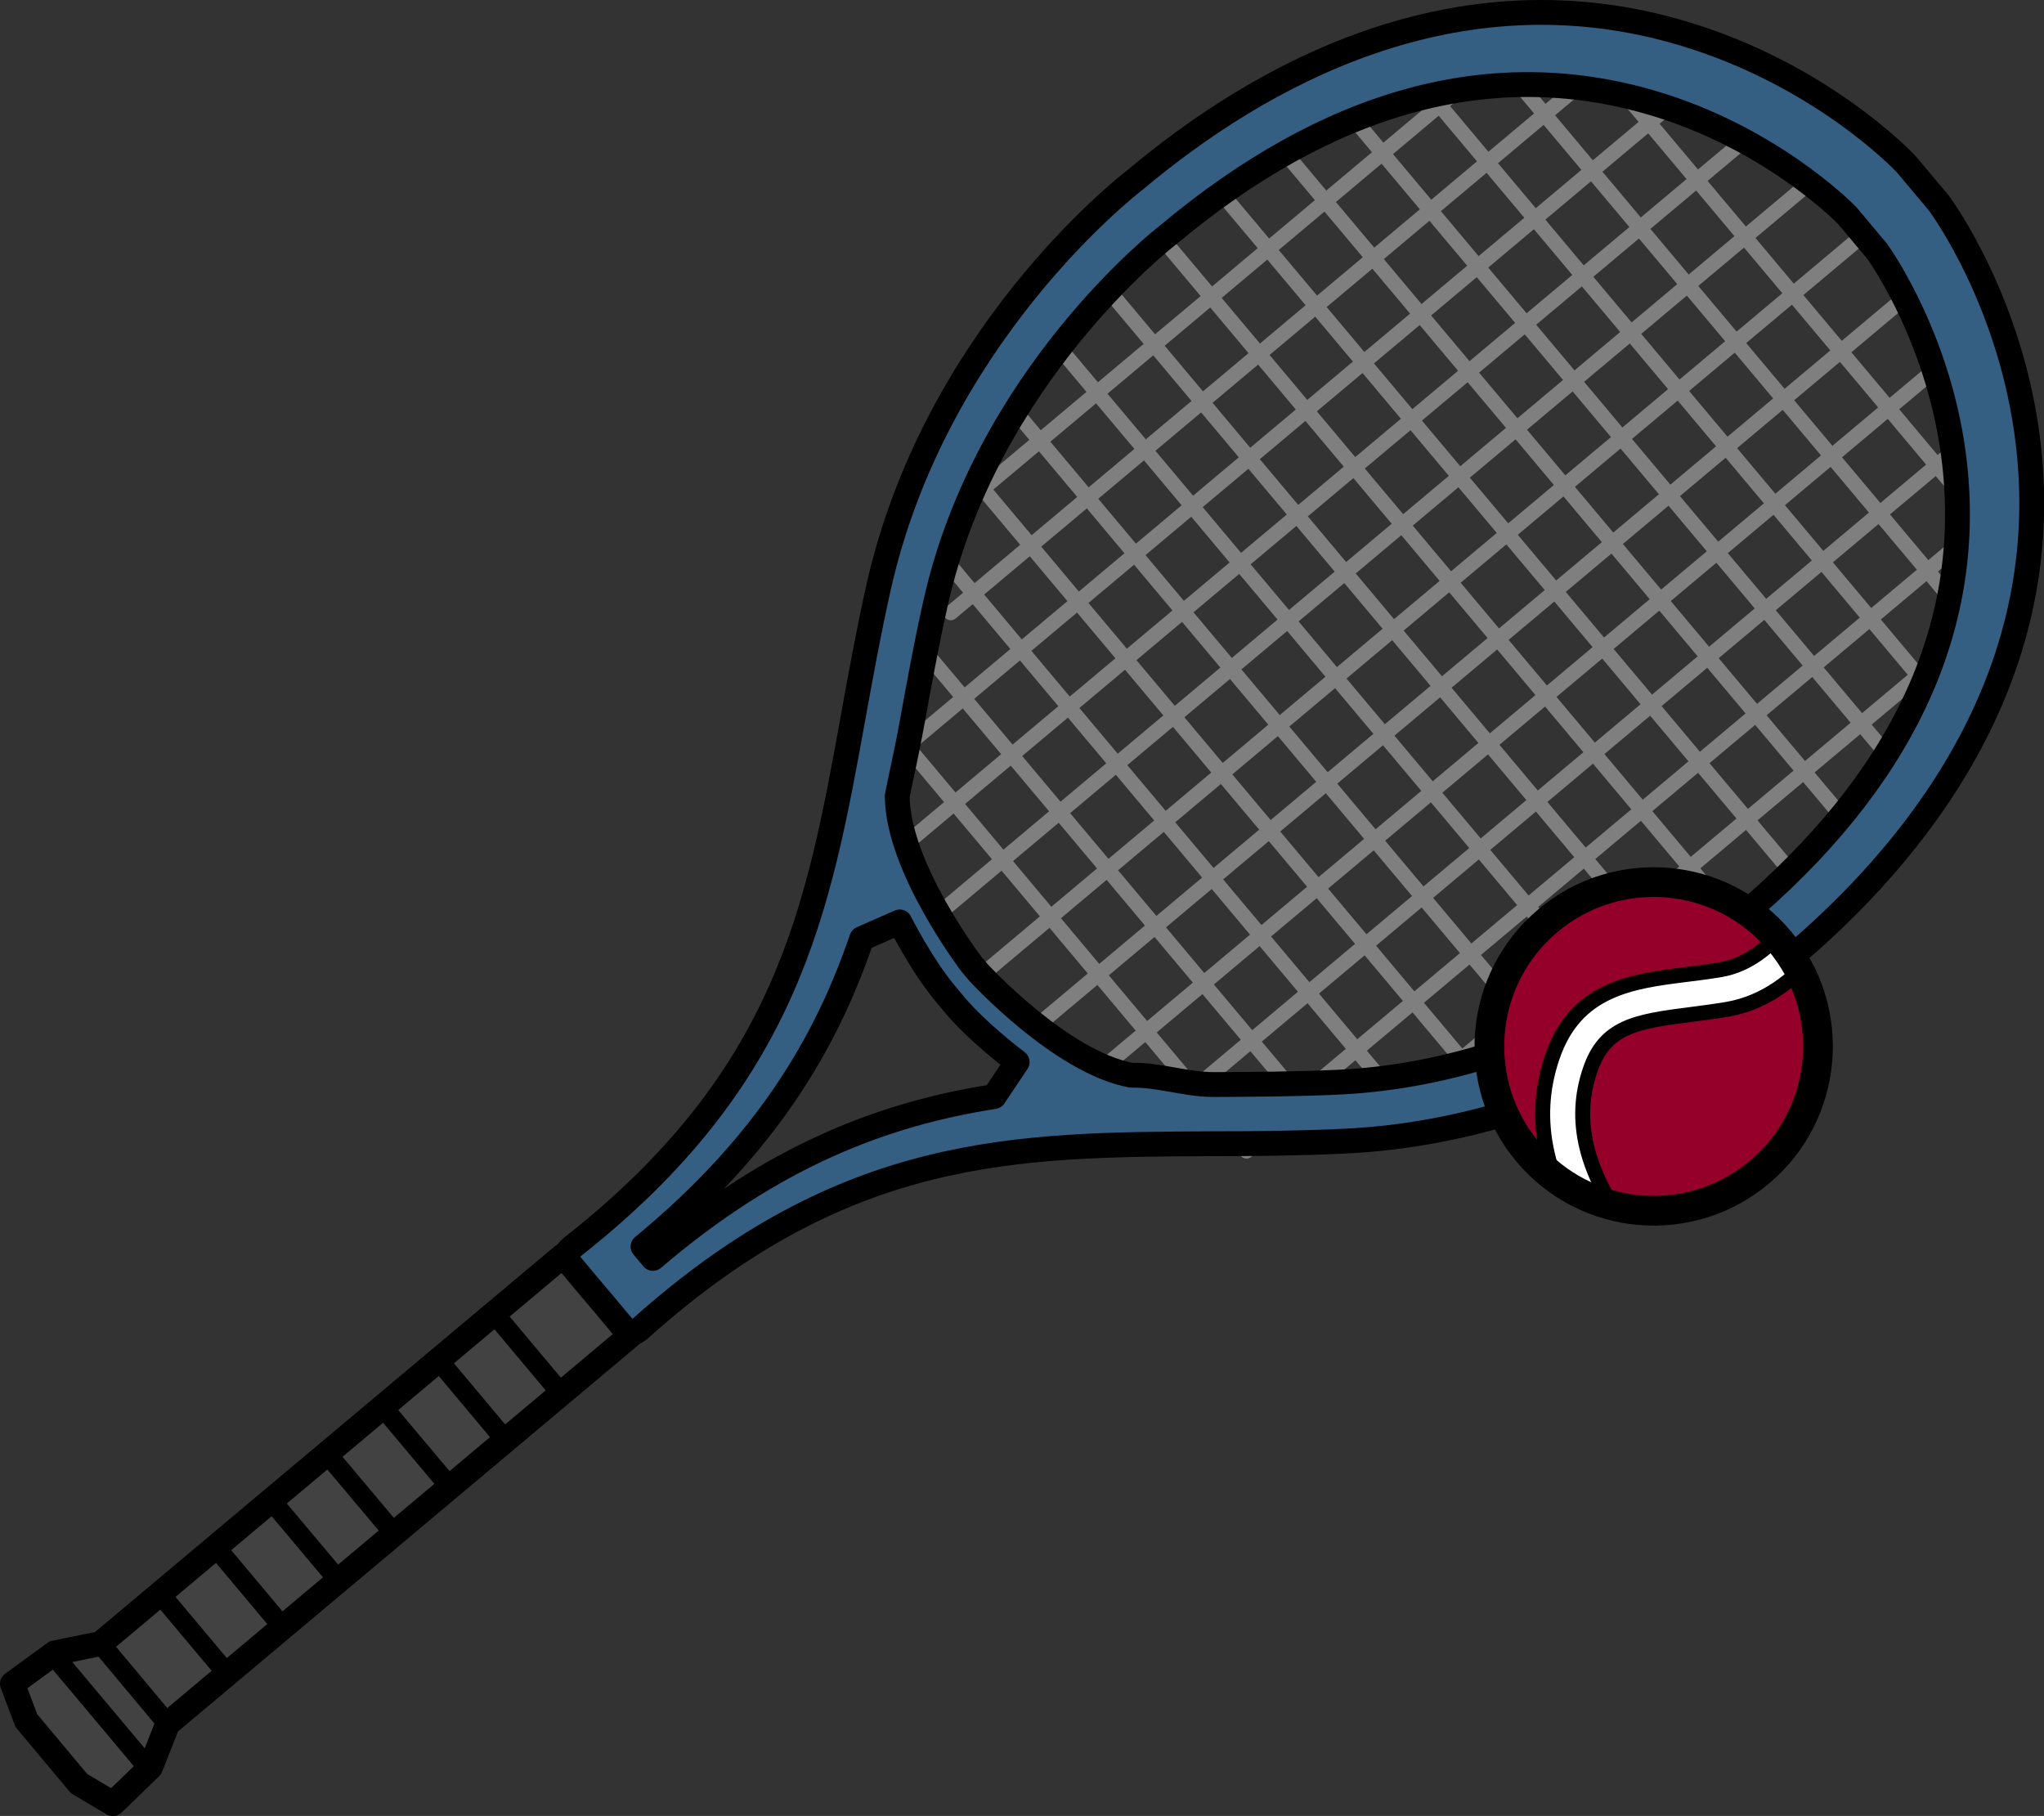 <?xml version="1.0" encoding="UTF-8"?><svg id="_レイヤー_2" xmlns="http://www.w3.org/2000/svg" xmlns:xlink="http://www.w3.org/1999/xlink" viewBox="0 0 105.34 93.58"><rect x="0" y="0" width="105.34" height="93.58" fill="#333333" stroke="none"/><defs><style>.cls-1,.cls-2,.cls-3,.cls-4,.cls-5,.cls-6{fill:none;}.cls-7{clip-path:url(#clippath);}.cls-2{stroke-width:1.28px;}.cls-2,.cls-3,.cls-4,.cls-5{stroke:#000;}.cls-2,.cls-3,.cls-4,.cls-5,.cls-6{stroke-linecap:round;stroke-linejoin:round;}.cls-8{fill:#fff;}.cls-9{fill:#94002a;}.cls-10{fill:#424242;}.cls-11{fill:#355e83;}.cls-3{stroke-width:1.02px;}.cls-4{stroke-width:1.53px;}.cls-5,.cls-6{stroke-width:.77px;}.cls-6{stroke:#7f7f7f;}</style><clipPath id="clippath"><path class="cls-1" d="m79.77,47.43c-3.58,3.01-4.05,8.35-1.04,11.94,3.01,3.58,8.35,4.05,11.93,1.04,3.58-3.01,4.05-8.35,1.04-11.93-1.68-2-4.08-3.03-6.49-3.03-1.92,0-3.85.65-5.44,1.98"/></clipPath></defs><g id="text"><g><line class="cls-6" x1="82.32" y1="3.15" x2="102.51" y2="27.21"/><line class="cls-6" x1="77.4" y1="3.27" x2="101.54" y2="32.04"/><line class="cls-6" x1="73.1" y1="4.12" x2="99.95" y2="36.12"/><line class="cls-6" x1="68.98" y1="5.19" x2="98.18" y2="39.99"/><line class="cls-6" x1="65.3" y1="6.78" x2="95.98" y2="43.34"/><line class="cls-6" x1="62.35" y1="9.25" x2="93.04" y2="45.81"/><line class="cls-6" x1="59.41" y1="11.72" x2="90.09" y2="48.28"/><line class="cls-6" x1="56.47" y1="14.18" x2="87.15" y2="50.75"/><line class="cls-6" x1="53.52" y1="16.65" x2="84.21" y2="53.22"/><line class="cls-6" x1="51.32" y1="20.01" x2="80.52" y2="54.81"/><line class="cls-6" x1="49.55" y1="23.87" x2="76.41" y2="55.88"/><line class="cls-6" x1="47.97" y1="27.96" x2="72.11" y2="56.73"/><line class="cls-6" x1="47" y1="32.79" x2="67.19" y2="56.85"/><line class="cls-6" x1="44.06" y1="35.26" x2="64.24" y2="59.32"/><line class="cls-6" x1="46.06" y1="38.99" x2="86.68" y2="4.91"/><line class="cls-6" x1="45.37" y1="44.59" x2="90.84" y2="6.44"/><line class="cls-6" x1="47.99" y1="47.41" x2="94.19" y2="8.64"/><line class="cls-6" x1="50.24" y1="50.54" x2="97.03" y2="11.27"/><line class="cls-6" x1="52.71" y1="53.48" x2="99.43" y2="14.28"/><line class="cls-6" x1="55.1" y1="56.49" x2="101.38" y2="17.65"/><line class="cls-6" x1="59.41" y1="57.89" x2="102.38" y2="21.83"/><line class="cls-6" x1="66.44" y1="57" x2="103.01" y2="26.32"/><line class="cls-6" x1="71.71" y1="57.6" x2="102.76" y2="31.55"/><line class="cls-6" x1="48.15" y1="27.28" x2="76.91" y2="3.14"/><line class="cls-6" x1="49" y1="31.58" x2="81" y2="4.72"/><path class="cls-11" d="m92.21,49.42c6.41-5.39,13.74-14.35,12.32-26.53-.85-7.28-4.44-12.19-4.59-12.4-.01-.02-.03-.04-.04-.05l-1.67-1.99s-.03-.03-.05-.05c-.18-.19-4.39-4.57-11.41-6.67-11.74-3.52-21.85,2.15-28.26,7.53-.66.51-10.35,8.18-13.23,21-.51,2.27-.91,4.49-1.3,6.63-1.81,10.01-3.37,18.65-14.52,27.4-.24.19-.4.48-.43.78-.03.31.06.62.26.86l2.04,2.43c.2.24.49.39.8.41.31.02.62-.08.85-.29,10.55-9.46,19.33-9.49,29.5-9.54,2.18,0,4.43-.02,6.76-.13,13.13-.6,22.36-8.81,22.98-9.38m-58.56,15.43l-.51-.61c6.32-5.2,9.43-10.47,11.27-15.87l1.96-.86s1.13,2.25,2.37,3.72l.43.52c1.23,1.47,3.25,2.98,3.25,2.98l-1.19,1.78c-5.64.88-11.36,3.02-17.58,8.34m35.29-9.08c-2.18.1-4.32.11-6.39.12-1.44,0-2.82-.51-4.24-.48-3.63-.66-7.87-5.28-7.87-5.28l-.37-.44s-3.81-4.98-3.83-8.67c.28-1.39.49-2.27.75-3.69.37-2.04.75-4.14,1.23-6.27,2.61-11.66,11.81-18.82,11.9-18.89.01-.01.03-.02.04-.03,8.32-6.98,16.72-9.28,24.99-6.84,5.98,1.76,9.76,5.51,10.05,5.81l1.55,1.85c.25.35,3.28,4.72,3.98,10.91.97,8.57-2.76,16.45-11.07,23.43-.01.01-.03.02-.04.03-.09.08-8.73,7.89-20.67,8.44"/><path class="cls-2" d="m92.21,49.42c6.41-5.39,13.74-14.35,12.32-26.53-.85-7.28-4.44-12.19-4.59-12.4-.01-.02-.03-.04-.04-.05l-1.67-1.99s-.03-.03-.05-.05c-.18-.19-4.39-4.57-11.41-6.67-11.74-3.52-21.85,2.15-28.26,7.53-.66.51-10.35,8.18-13.23,21-.51,2.27-.91,4.49-1.3,6.63-1.81,10.01-3.37,18.65-14.52,27.4-.24.19-.4.48-.43.78-.03.31.06.62.26.86l2.04,2.43c.2.24.49.39.8.41.31.02.62-.08.85-.29,10.55-9.46,19.33-9.49,29.5-9.54,2.18,0,4.43-.02,6.76-.13,13.13-.6,22.36-8.81,22.98-9.38Zm-58.56,15.43l-.51-.61c6.32-5.2,9.43-10.47,11.27-15.87l1.96-.86s1.13,2.25,2.37,3.72l.43.52c1.23,1.47,3.25,2.98,3.25,2.98l-1.19,1.78c-5.64.88-11.36,3.02-17.58,8.34Zm35.29-9.08c-2.18.1-4.32.11-6.39.12-1.44,0-2.82-.51-4.24-.48-3.63-.66-7.87-5.28-7.87-5.28l-.37-.44s-3.81-4.98-3.83-8.67c.28-1.39.49-2.27.75-3.69.37-2.04.75-4.14,1.23-6.27,2.61-11.66,11.81-18.82,11.9-18.89.01-.01.03-.02.04-.03,8.32-6.98,16.72-9.28,24.99-6.84,5.98,1.76,9.76,5.51,10.05,5.81l1.55,1.85c.25.35,3.28,4.72,3.98,10.91.97,8.57-2.76,16.45-11.07,23.43-.01.01-.03.02-.04.03-.09.08-8.73,7.89-20.67,8.44Z"/><polygon class="cls-10" points="4.07 91.91 5.82 92.95 7.76 91.07 8.64 88.84 32.48 68.83 31.06 67.13 30.44 66.4 29.02 64.7 5.18 84.7 2.82 85.18 .64 86.77 1.36 88.67 4.07 91.91"/><polygon class="cls-2" points="4.07 91.91 5.82 92.95 7.76 91.07 8.64 88.84 32.48 68.83 31.06 67.13 30.44 66.4 29.02 64.7 5.18 84.7 2.82 85.18 .64 86.77 1.36 88.67 4.07 91.91"/><line class="cls-3" x1="5.18" y1="84.7" x2="8.64" y2="88.84"/><line class="cls-3" x1="8.24" y1="82.13" x2="11.71" y2="86.26"/><line class="cls-3" x1="11.11" y1="79.72" x2="14.58" y2="83.86"/><line class="cls-3" x1="13.98" y1="77.32" x2="17.45" y2="81.45"/><line class="cls-3" x1="16.85" y1="74.91" x2="20.32" y2="79.04"/><line class="cls-3" x1="19.72" y1="72.5" x2="23.19" y2="76.63"/><line class="cls-3" x1="22.59" y1="70.09" x2="26.06" y2="74.23"/><line class="cls-3" x1="25.46" y1="67.68" x2="28.93" y2="71.82"/><line class="cls-3" x1="2.7" y1="85.22" x2="7.7" y2="91.18"/><path class="cls-9" d="m90.67,60.41c-3.58,3.01-8.93,2.54-11.93-1.04-3.01-3.58-2.54-8.93,1.04-11.93,3.58-3.01,8.93-2.54,11.93,1.04,3.01,3.58,2.54,8.93-1.04,11.93"/><g class="cls-7"><path class="cls-8" d="m82.35,64.73s-.03-.03-.04-.05c-2.67-3.61-3.42-6.95-2.31-10.21,1.2-3.53,4.1-3.9,6.89-4.25.59-.07,1.19-.15,1.79-.25,2.86-.5,4.31-3.76,4.32-3.79.23-.53.84-.77,1.36-.54.52.23.77.84.54,1.36-.08.18-1.92,4.32-5.87,5.01-.65.11-1.28.19-1.89.27-2.89.36-4.44.65-5.19,2.86-.89,2.6-.24,5.25,2.02,8.31.34.46.24,1.11-.22,1.45-.44.33-1.06.25-1.41-.17"/><path class="cls-5" d="m82.35,64.73s-.03-.03-.04-.05c-2.67-3.61-3.42-6.95-2.31-10.21,1.2-3.53,4.1-3.9,6.89-4.25.59-.07,1.19-.15,1.79-.25,2.86-.5,4.31-3.76,4.32-3.79.23-.53.84-.77,1.36-.54.52.23.77.84.54,1.36-.08.18-1.92,4.32-5.87,5.01-.65.11-1.28.19-1.89.27-2.89.36-4.44.65-5.19,2.86-.89,2.6-.24,5.25,2.02,8.31.34.46.24,1.11-.22,1.45-.44.33-1.06.25-1.41-.17Z"/></g><path class="cls-4" d="m90.67,60.41c-3.58,3.01-8.93,2.54-11.93-1.04-3.01-3.58-2.54-8.93,1.04-11.93,3.58-3.01,8.93-2.54,11.93,1.04,3.01,3.58,2.54,8.93-1.04,11.93Z"/></g></g></svg>